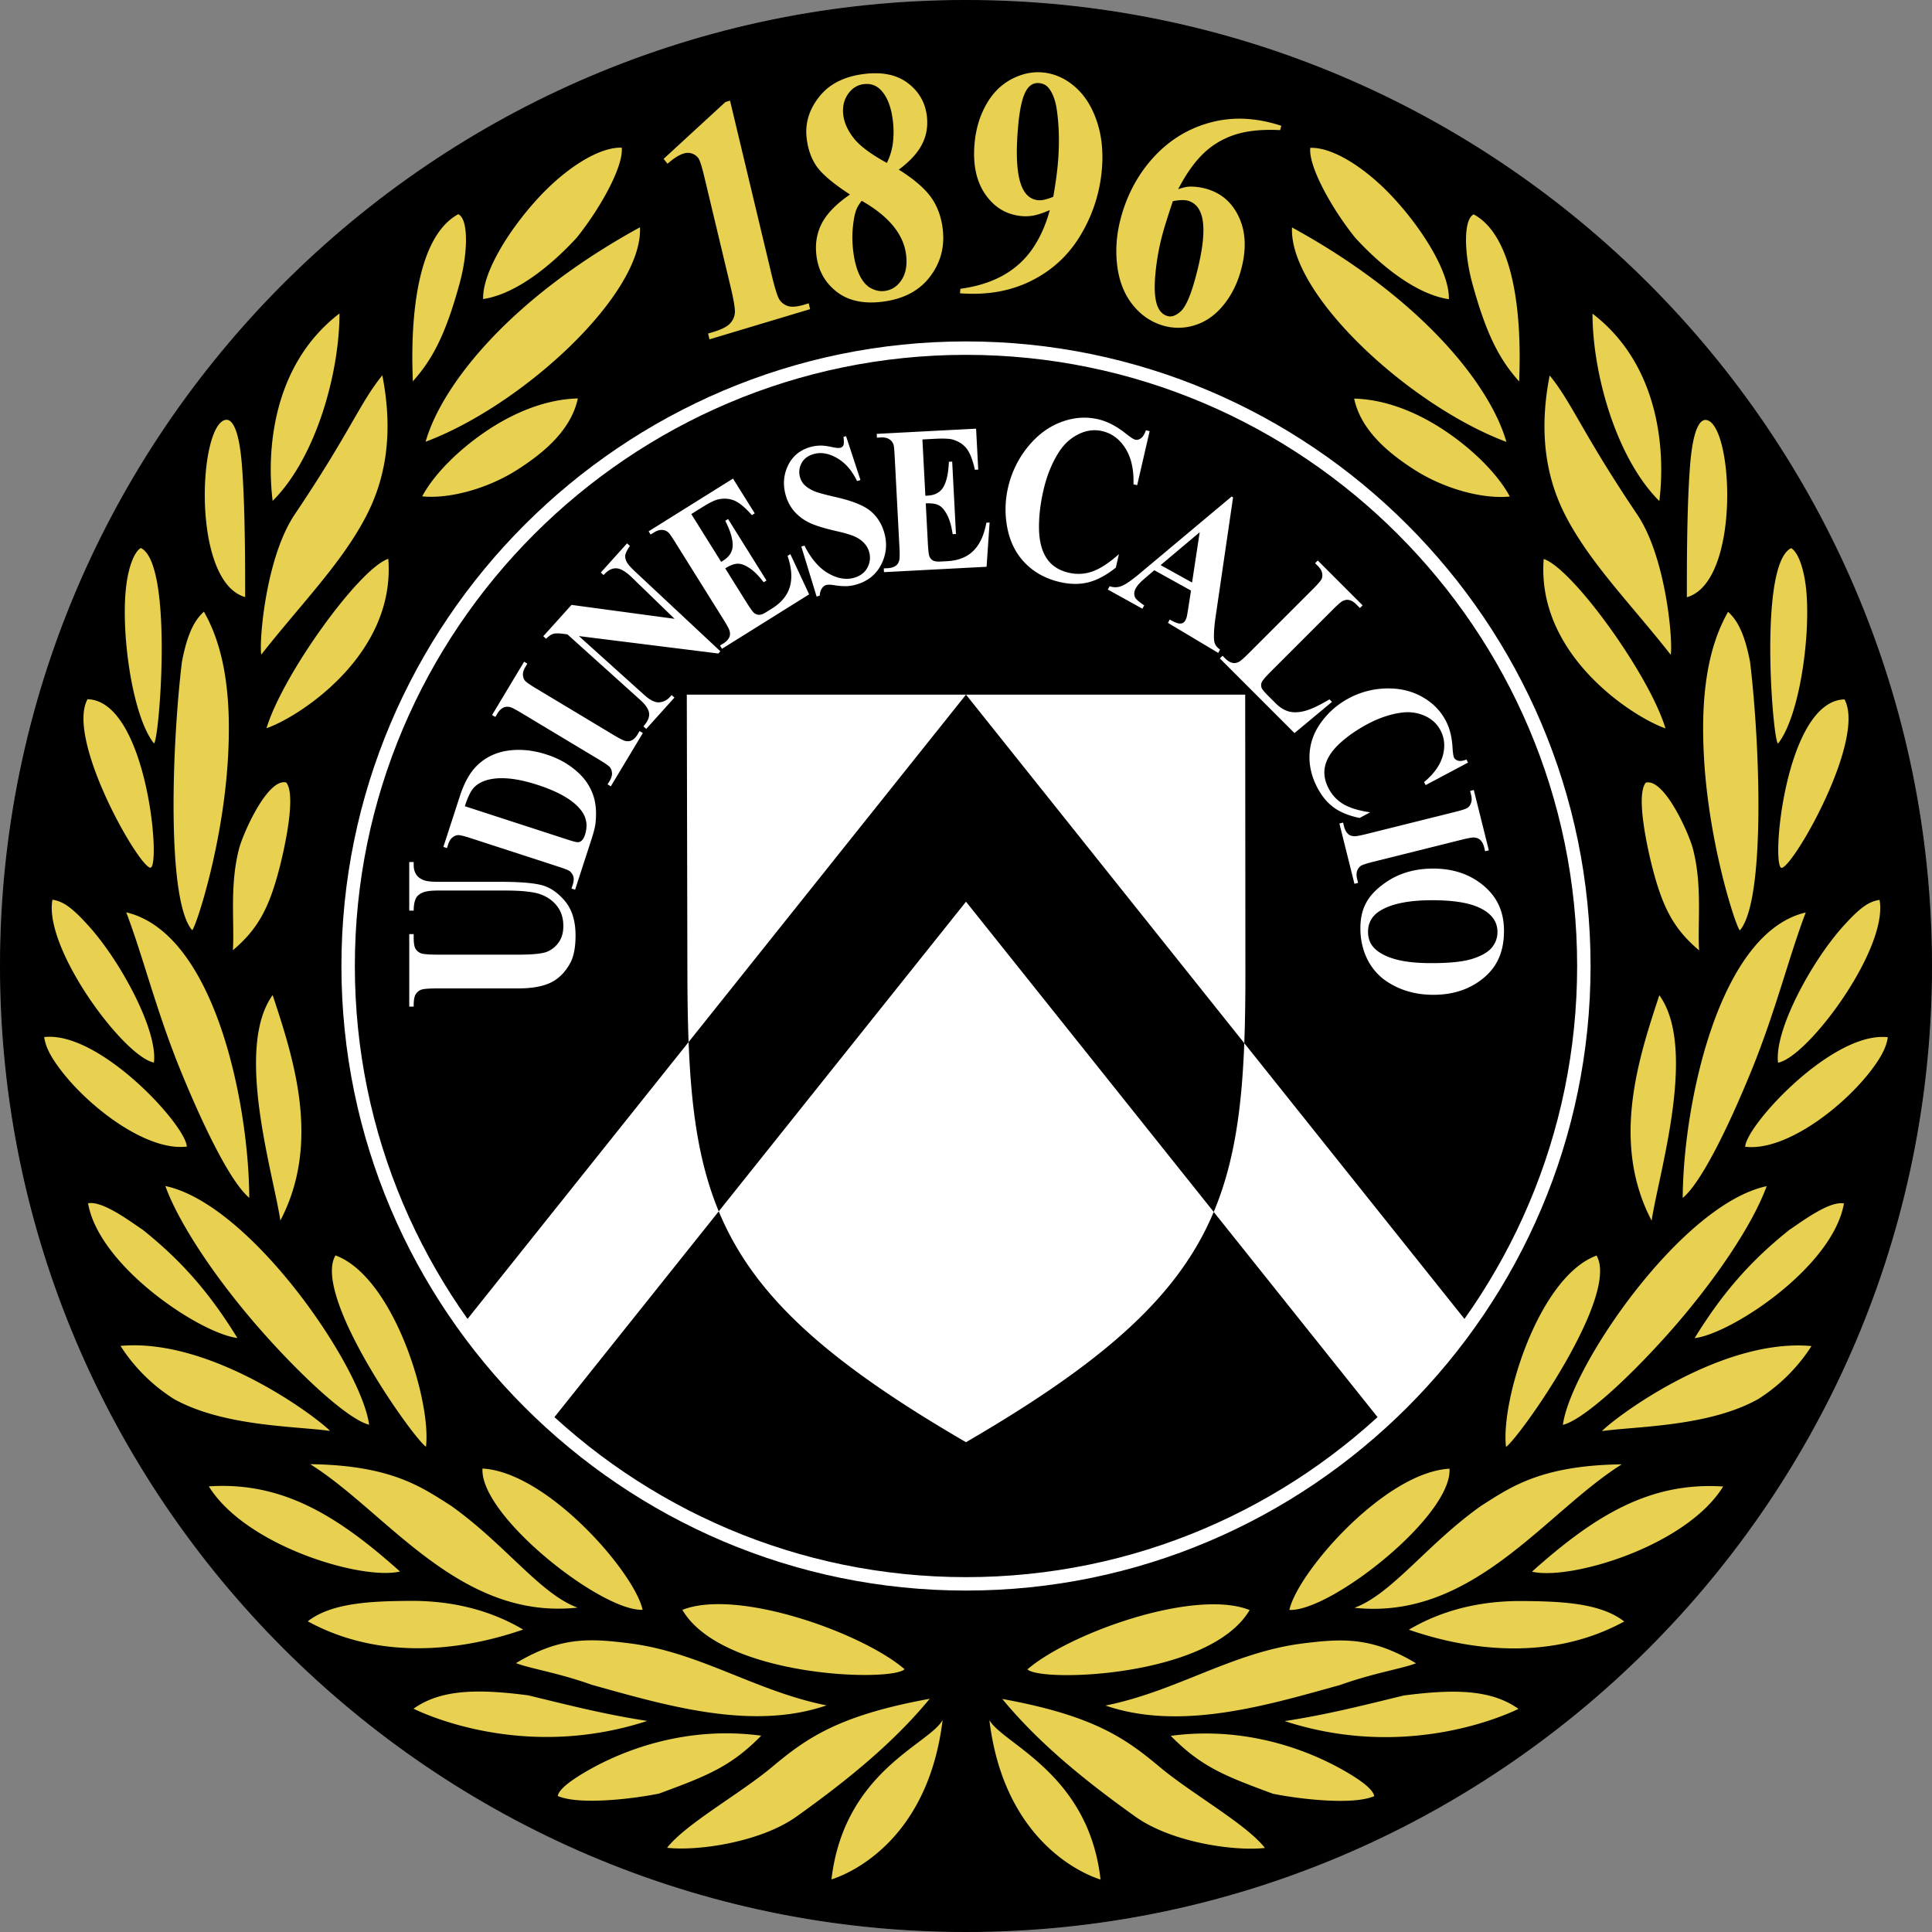 <svg xmlns="http://www.w3.org/2000/svg" width="2500" height="2500" viewBox="0 0 214.141 214.141"><rect x="0" y="0" width="214.141" height="214.141" fill="#808080" stroke="none"/><path d="M107.07.053c58.943 0 107.017 48.074 107.017 107.017S166.014 214.088 107.07 214.088.053 166.014.053 107.07 48.127.053 107.07.053z" stroke="#000" stroke-width=".106" stroke-miterlimit="1"/><path d="M107.07 38.587c37.719 0 68.483 30.764 68.483 68.483 0 37.719-30.764 68.483-68.483 68.483s-68.483-30.764-68.483-68.483c0-37.719 30.764-68.483 68.483-68.483z" stroke="#fff" stroke-width="1.488" stroke-miterlimit="1"/><path d="M153.153 157.657L107.07 99.942l-46.082 57.714a69.186 69.186 0 0 1-9.649-10.865l55.731-69.799 55.732 69.8a69.18 69.18 0 0 1-9.649 10.865zm-15.137-80.665H76.124l.065 30.715c.054 25.439 2.564 35.691 30.88 52.145 28.316-16.454 30.989-26.705 30.97-52.145l-.023-30.715z" fill="#fff"/><path d="M121.983 208.328c-1.316-11.771-10.819-15.021-12.321-17.674.703 5.82 2.75 9.806 5.004 12.502 2.898 3.468 6.142 4.805 7.317 5.172zm18.218-3.502c-2.032-2.627-8.071-5.979-11.611-8.937-3.769-3.149-7.267-5.721-17.497-7.58 4.11 4.996 9.386 9.222 14.76 13.053 4.006 2.856 10.96 3.846 14.348 3.464zm8.841-8.533c-4.616-2.654-11.502-4.943-19.276-3.894 3.406 3.468 6.081 4.479 11.323 6.416 2.991.605 8.856 1.29 11.228.269-.086-.604-1.028-1.499-3.275-2.791zm7.908-11.937c-4.913-2.946-8.15-2.747-12.54-2.201-7.824.975-14.012 5.316-21.882 6.885 8.346 2.866 17.941-.039 26.014-2.28 3.723-1.332 6.813-1.791 8.408-2.404zm-1.374 3.574c-4.361 1.06-8.477 2.117-13.182 2.833a35.928 35.928 0 0 0 14.083 1.66c5.628-.451 9.907-2.092 11.83-3.01-2.981-2.135-7.051-2.229-12.731-1.483zm-41.696-2.902c1.356 1.434 20.218.948 24.628-6.574-6.128-2.417-19.981 2.567-24.628 6.574zm29.034-6.584c4.572.197 18.073-10.448 17.746-15.655-7.2.396-16.853 11.531-17.746 15.655zm7.207-.241c13.159 1.424 21.2-10.633 29.639-15.899-9.053.113-12.415 2.593-15.59 4.596-6.016 4.267-9.916 9.808-14.049 11.303zm19.681-4.001c6.859-6.133 12.989-9.981 21.192-9.439-4.098 6.628-16.96 10.439-21.192 9.439zm10.225 5.521c-9.183 5.021-19.183 2.545-23.869.912 3.8-2.249 8.087-3.212 12.569-3.179 4.211.031 8.652.194 11.3 2.267zm8.301-74.384c-2.804-2.366-4.022-4.718-5.158-9.091-.418-1.608-1.948-8.052-.75-9.502 2.042-.516 4.766 5.582 5.222 7.331 1.065 4.078.497 8.204.686 11.262zm5.65-31.959c1.124 9.335 1.693 26.402-1.114 29.715-.164.465-3.427-8.962-3.995-19.118-.319-5.697.07-11.624 2.67-16.161.859.786 1.771 2.051 2.439 5.564zm3.524 22.81c-1.269.254.294-18.495 6.94-18.672 2.395 4.395-5.54 18.363-6.94 18.672zm-.371-13.847c2.396-3.125 3.646-12.376 3.017-17.417-.263-2.109-.9-3.772-1.619-4.169-3.79 1.83-1.9 22.951-1.398 21.586zm-.054 35.443c-.433-3.576 3.687-11.177 7.161-15.056 1.96-2.188 2.936-2.819 4.09-2.986.998 5.402-7.934 17.426-11.251 18.042zm-10.565 14.992c2.026-1.676 5.02-7.744 7.653-14.208 2.633-6.463 4.173-12.707 5.983-17.432-9.685 2.249-13.597 21.388-13.636 31.64zm-3.446 2.522c.773-5.211 5.106-19.083.854-24.991-2.349 7.098-5.367 16.364-.854 24.991zm24.101-16.372c-3.213 4.064-9.408 8.7-13.733 8.176.116-2.378 9.692-12.836 15.811-12.139-.138.892-.5 1.967-2.078 3.963zm-22.566-38.197c-3.327-1.117-14.343-7.974-13.498-18.776 3.199 1.052 11.71 12.84 13.498 18.776zm.581-8.158c-4.399-5.603-8.97-10.175-11.676-15.446-1.852-3.606-3.109-8.55-1.742-15.511 2.502 3.075 3.575 6.31 9.709 15.419 3.235 4.806 3.967 14.152 3.709 15.538zm-1.262-17.034c-4.865-4.865-7.408-14.29-7.408-20.776 7.509 5.746 8.083 15.364 7.408 20.776zm3.049 10.657c.002-2.109-.034-10.001.377-14.845.304-3.583 1.001-4.878 1.749-4.804 3.037.35 3.888 17.952-2.126 19.649zm-18.582-23.91c-.005-1.202.938-15.27-5.039-18.525-1.175.543-1.047 4.362-.178 7.567 1.562 5.752 3.037 8.53 5.217 10.958zm-7.797-9.124c.096-2.776-2.633-7.388-6-11.081-3.163-3.469-6.887-5.787-9.361-5.694-.205 2.064 2.339 6.671 4.979 9.963 2.993 3.268 6.874 6.296 10.382 6.812zm6.377 15.818c-1.707-6.034-9.016-15.694-23.761-23.771-.351 7.402 12.993 19.734 23.761 23.771zm.381 6.053c-1.383-2.558-4.072-5.129-6.796-7.019-3.394-2.355-7.033-3.748-10.458-3.834.697 3.322 3.497 5.864 6.732 7.919 3.37 2.141 7.606 3.236 10.522 2.934zm28.467 76.441c-1.577 4.353-5.952 10.825-11.135 16.599-4.573 5.095-9.282 9.317-11.452 9.859.868-6.469 13.14-24.461 22.587-26.458zm-28.889 28.901c1.467-1.006 12.641-16.751 10.033-21.21-6.412 2.362-10.647 16.107-10.033 21.21zm20.905-12.057c2.881-4.68 5.932-8.362 10.498-11.998 1.368-.909 4.457-3.253 6.051-2.927-1.226 7.032-12.48 14.44-16.549 14.925zm-10.27 10.303c1.314-1.403 13.088-10.346 23.223-9.425a19.224 19.224 0 0 1-5.927 5.888c-5.474 3.054-13.463 3-17.296 3.537zm-85.403 49.69c1.407-12.008 10.901-14.997 12.321-17.674-.703 5.819-2.75 9.805-5.004 12.502-2.899 3.467-6.142 4.804-7.317 5.172zm-18.218-3.503c2.032-2.626 8.071-5.979 11.611-8.937 3.769-3.149 7.267-5.721 17.497-7.581-4.11 4.997-9.386 9.222-14.761 13.054-4.006 2.857-10.959 3.846-14.347 3.464zm-8.841-8.533c4.617-2.653 11.502-4.943 19.276-3.894-3.406 3.468-6.081 4.479-11.323 6.417-2.991.604-8.856 1.29-11.228.269.085-.604 1.028-1.499 3.275-2.792zm-7.908-11.936c4.913-2.946 8.15-2.748 12.54-2.201 7.824.975 14.012 5.317 21.882 6.885-8.346 2.867-17.941-.039-26.014-2.28-3.723-1.333-6.813-1.791-8.408-2.404zm1.374 3.573c4.361 1.06 8.476 2.117 13.182 2.833a35.926 35.926 0 0 1-14.083 1.66c-5.628-.45-9.907-2.092-11.83-3.011 2.981-2.134 7.05-2.228 12.731-1.482zm41.696-2.902c-1.356 1.435-20.218.949-24.628-6.574 6.127-2.416 19.981 2.567 24.628 6.574zm-29.034-6.583c-4.573.197-18.073-10.448-17.746-15.655 7.199.395 16.852 11.53 17.746 15.655zm-7.207-.241c-13.159 1.424-21.2-10.634-29.639-15.899 9.053.113 12.414 2.592 15.59 4.595 6.016 4.267 9.916 9.808 14.049 11.304zm-19.682-4.001c-6.859-6.133-12.989-9.982-21.192-9.439 4.098 6.627 16.96 10.439 21.192 9.439zm-10.224 5.52c9.183 5.021 19.183 2.545 23.869.912-3.8-2.249-8.087-3.213-12.569-3.179-4.211.032-8.653.195-11.3 2.267zm-8.301-74.383c2.804-2.367 4.022-4.718 5.158-9.091.418-1.608 1.948-8.052.75-9.502-2.042-.516-4.765 5.583-5.222 7.331-1.065 4.077-.497 8.204-.686 11.262zm-5.65-31.959c-1.124 9.334-1.693 26.401 1.114 29.714.164.465 3.427-8.962 3.995-19.118.319-5.697-.07-11.624-2.67-16.162-.86.787-1.771 2.053-2.439 5.566zm-3.524 22.81c1.269.254-.294-18.495-6.939-18.673-2.396 4.396 5.538 18.364 6.939 18.673zm.371-13.847c-2.396-3.125-3.646-12.376-3.017-17.417.263-2.109.9-3.773 1.619-4.17 3.789 1.831 1.9 22.952 1.398 21.587zm.053 35.443c.433-3.577-3.688-11.178-7.161-15.056-1.96-2.188-2.936-2.819-4.089-2.987-.999 5.403 7.933 17.426 11.25 18.043zm10.565 14.992c-2.026-1.676-5.02-7.744-7.653-14.208-2.633-6.463-4.173-12.707-5.983-17.432 9.892 2.352 13.597 21.388 13.636 31.64zm3.447 2.522c-.773-5.212-5.107-19.083-.855-24.991 2.349 7.098 5.368 16.364.855 24.991zM6.974 118.911c3.213 4.064 9.408 8.7 13.733 8.176-.116-2.379-9.692-12.836-15.811-12.139.138.892.5 1.966 2.078 3.963zM29.54 80.714c3.327-1.116 14.343-7.974 13.498-18.776-3.199 1.051-11.711 12.839-13.498 18.776zm-.582-8.158c4.399-5.603 8.97-10.175 11.676-15.446 1.852-3.606 3.109-8.55 1.742-15.511-2.502 3.075-3.575 6.311-9.709 15.419-3.235 4.805-3.966 14.152-3.709 15.538zm1.262-17.035c4.865-4.864 7.408-14.29 7.408-20.776-7.509 5.746-8.082 15.365-7.408 20.776zm-3.048 10.658c-.002-2.108.033-10.001-.377-14.845-.304-3.582-1.001-4.878-1.749-4.804-3.038.35-3.888 17.95 2.126 19.649zm18.582-23.91c.005-1.202-.938-15.27 5.039-18.526 1.175.544 1.047 4.362.178 7.567-1.562 5.752-3.037 8.531-5.217 10.959zm7.797-9.124c-.096-2.777 2.633-7.388 6-11.081 3.163-3.47 6.887-5.788 9.361-5.695.205 2.065-2.339 6.671-4.979 9.964-2.994 3.268-6.874 6.294-10.382 6.812zm-6.377 15.817c1.707-6.033 9.016-15.693 23.761-23.771.351 7.403-12.994 19.735-23.761 23.771zm-.382 6.053c1.383-2.558 4.071-5.129 6.796-7.02 3.394-2.354 7.033-3.748 10.458-3.833-.697 3.321-3.496 5.864-6.731 7.919-3.37 2.142-7.606 3.237-10.523 2.934zm-28.466 76.442c1.577 4.353 5.952 10.825 11.135 16.599 4.573 5.095 9.282 9.317 11.452 9.86-.869-6.47-13.141-24.463-22.587-26.459zm28.889 28.9c-1.467-1.006-12.641-16.751-10.033-21.21 6.412 2.362 10.647 16.108 10.033 21.21zM26.31 148.301c-2.881-4.68-5.932-8.362-10.498-11.999-1.367-.91-4.457-3.253-6.051-2.927 1.225 7.032 12.479 14.439 16.549 14.926zm10.27 10.303c-1.314-1.403-13.088-10.346-23.224-9.425a19.227 19.227 0 0 0 5.928 5.888c5.474 3.054 13.463 2.999 17.296 3.537zM80.917 11.156l4.604 19.271c.346 1.445.626 2.353.834 2.719.212.366.529.618.955.768.425.144 1.038.093 1.842-.148l.483-.146.155.645-11.153 3.348-.154-.645.56-.168c.907-.272 1.524-.582 1.856-.929.329-.347.513-.74.551-1.191.04-.445-.118-1.409-.472-2.89L78.06 19.575c-.26-1.09-.471-1.756-.628-2a1.396 1.396 0 0 0-.691-.541 1.454 1.454 0 0 0-.952-.02c-.531.16-1.131.54-1.802 1.137l-.434-.542 6.852-6.3.512-.153zm18.703 7.645c1.667 1.043 2.857 2.067 3.573 3.062.712 1 1.15 2.194 1.306 3.589.219 1.954-.257 3.693-1.427 5.226-1.167 1.532-2.886 2.446-5.152 2.751-2.151.29-3.88-.076-5.186-1.093-1.311-1.021-2.06-2.383-2.25-4.089-.146-1.299.068-2.479.636-3.55.572-1.066 1.601-2.114 3.091-3.137-1.885-1.232-3.123-2.281-3.712-3.145-.592-.863-.956-1.91-1.093-3.136-.181-1.619.275-3.129 1.373-4.526 1.098-1.402 2.72-2.248 4.872-2.537 2.074-.279 3.728.05 4.971.992 1.239.938 1.944 2.171 2.115 3.694.128 1.143-.063 2.195-.569 3.15-.506.96-1.358 1.873-2.548 2.749zm-4.111 3.456c-.291.378-.495.712-.6 1.005-.17.445-.292 1.079-.375 1.898-.083.824-.076 1.668.021 2.537.125 1.12.362 2.041.701 2.766.344.72.77 1.215 1.284 1.485s1.021.369 1.521.301c.78-.105 1.402-.509 1.868-1.222.462-.708.632-1.618.508-2.725-.257-2.31-1.901-4.326-4.928-6.045zm2.789-4.202a6.859 6.859 0 0 0 .658-2.123 9.932 9.932 0 0 0 .016-2.467c-.174-1.551-.607-2.695-1.298-3.438-.518-.57-1.173-.803-1.966-.696-.719.097-1.294.471-1.729 1.115-.44.644-.611 1.396-.515 2.256.097.869.478 1.732 1.145 2.59.667.863 1.895 1.784 3.689 2.763zm8.107 14.452l.047-.5c1.821-.246 3.394-.738 4.716-1.477a9.611 9.611 0 0 0 3.251-2.928c.843-1.217 1.491-2.656 1.942-4.317-.703.307-1.292.502-1.771.599-.483.097-.98.112-1.494.052-1.65-.193-2.962-1.018-3.936-2.471-.974-1.453-1.35-3.332-1.133-5.632.151-1.599.585-3.031 1.308-4.29.718-1.264 1.667-2.196 2.839-2.8 1.172-.604 2.355-.836 3.544-.697 1.275.15 2.443.694 3.502 1.638 1.059.944 1.853 2.228 2.383 3.846.529 1.619.701 3.413.515 5.379a16.858 16.858 0 0 1-2.343 7.147c-1.314 2.209-3.13 3.896-5.44 5.053-2.307 1.162-4.952 1.626-7.93 1.398zm10.338-10.697c.233-1.325.397-2.492.493-3.505.205-2.172.173-4.224-.102-6.151-.158-1.065-.468-1.875-.923-2.424-.243-.292-.581-.466-1.008-.516-.535-.062-.979.145-1.328.623-.482.657-.819 1.976-1.006 3.955-.312 3.308-.173 5.627.417 6.961.384.87.967 1.346 1.749 1.437.419.048.988-.08 1.708-.38zm25.277-7.867l-.133.481c-2.013-.103-3.695.07-5.052.521a8.972 8.972 0 0 0-3.511 2.128c-.98.964-1.893 2.266-2.738 3.899.546-.191.983-.287 1.312-.289a6.435 6.435 0 0 1 2.116.34c1.565.53 2.696 1.608 3.393 3.232.694 1.618.738 3.528.133 5.719-.425 1.539-1.102 2.857-2.021 3.949-.922 1.095-1.998 1.816-3.231 2.165a5.983 5.983 0 0 1-3.627-.081c-1.285-.435-2.369-1.229-3.242-2.385-.875-1.157-1.411-2.599-1.605-4.318-.195-1.724-.043-3.477.449-5.257.722-2.614 1.958-4.862 3.711-6.736 1.75-1.87 3.848-3.126 6.289-3.761 2.446-.637 5.03-.505 7.757.393zm-12.021 8.358c-.52 1.554-.884 2.699-1.087 3.435a26.296 26.296 0 0 0-.859 4.737c-.136 1.574-.053 2.741.258 3.496.222.539.569.887 1.031 1.043.475.161.977-.002 1.52-.493.54-.487 1.072-1.672 1.592-3.554.875-3.169 1.131-5.472.775-6.91-.23-.929-.716-1.525-1.467-1.78-.411-.138-1.002-.131-1.763.026z" fill="#e8d050"/><path d="M165.977 103.296c0-1.207-.715-2.125-2.15-2.751-1.176-.513-2.87-.765-5.072-.765-2.621 0-4.557.395-5.809 1.183-.875.551-1.313 1.32-1.313 2.313 0 .667.187 1.225.565 1.672.483.57 1.255 1.012 2.315 1.33 1.061.318 2.444.475 4.15.475 2.029 0 3.547-.162 4.557-.485 1.008-.323 1.719-.736 2.133-1.239a2.64 2.64 0 0 0 .624-1.733zm.724-.117c0 2.101-.623 3.803-2.139 5.114-1.518 1.313-3.417 1.97-5.695 1.97-1.947 0-3.66-.491-5.138-1.468-1.965-1.297-2.945-3.528-2.945-5.891 0-2.371.937-3.801 2.808-5.097 1.479-1.024 3.235-1.535 5.263-1.535 2.282 0 4.18.665 5.702 1.995 1.521 1.331 2.144 2.968 2.144 4.912zm-16.168-5.319l-.408.102-1.667-6.685.408-.102.105.425c.093.372.243.65.454.838.142.139.351.22.62.245.195.026.665-.055 1.409-.241l9.801-2.444c.759-.188 1.229-.341 1.399-.459.175-.115.306-.296.396-.544.091-.247.09-.548.001-.905l-.105-.425.408-.102 1.667 6.685-.409.102-.105-.425c-.093-.372-.243-.649-.454-.838-.141-.139-.351-.223-.622-.255-.196-.026-.665.055-1.41.24l-9.801 2.444c-.762.19-1.228.345-1.401.465-.169.12-.304.301-.393.547-.091.248-.09.547 0 .907l.107.425zm12.184-13.338l-4.698 2.499-.178-.334c1.092-.904 1.781-1.873 2.072-2.907.287-1.035.199-1.985-.264-2.854-.385-.725-.984-1.263-1.792-1.611-.808-.348-1.682-.452-2.616-.313-1.197.174-2.415.589-3.645 1.243-1.213.646-2.248 1.366-3.104 2.156-.858.794-1.391 1.607-1.603 2.438-.212.831-.082 1.693.393 2.586a4.277 4.277 0 0 0 1.63 1.713c.697.41 1.682.712 2.954.9l-1.169.622c-1.14-.231-2.077-.603-2.808-1.122-.731-.515-1.349-1.246-1.851-2.19-.659-1.24-.957-2.497-.889-3.769.067-1.27.505-2.458 1.313-3.557a8.973 8.973 0 0 1 3.051-2.632 9.199 9.199 0 0 1 4.141-1.083c1.467-.036 2.785.27 3.949.915 1.164.646 2.042 1.525 2.632 2.634.435.817.687 1.79.758 2.921.039.652.096 1.05.173 1.195.097.182.261.298.487.349.229.054.522.007.885-.131l.179.332zm-30.59-19.954l.846-5.575-4.33 3.644 3.484 1.931zm-.117.892l-4.07-2.256-1.21 1.04c-.4.347-.678.665-.835.948-.208.375-.231.724-.069 1.048.094.188.426.478.999.861l-.204.368-3.832-2.124.204-.368c.453.159.903.146 1.35-.034.449-.178 1.151-.67 2.108-1.479l10.061-8.427.161.089-1.947 13.312c-.185 1.265-.22 2.34-.115 2.753.079.312.285.58.619.808l-.203.368-5.575-3.329.204-.368.229.126c.448.249.802.353 1.063.308.183-.038.331-.155.44-.352.066-.12.116-.251.154-.396.019-.065.072-.361.155-.885l.313-2.011zm15.629 12.333l-4.159 3.461-8.273-8.274.297-.297.31.31c.271.271.544.434.82.484.194.046.415.008.659-.106.179-.081.542-.39 1.084-.933l7.142-7.142c.554-.552.875-.928.963-1.114.089-.191.108-.414.059-.671-.05-.258-.205-.516-.467-.778l-.31-.309.298-.298 4.968 4.969-.297.297-.406-.406c-.269-.27-.542-.432-.821-.484-.193-.046-.416-.01-.665.102-.18.078-.541.389-1.084.932l-6.917 6.917c-.555.555-.881.938-.978 1.145s-.105.428-.019.662c.069.164.321.464.76.903l.778.778c.494.495 1.007.806 1.54.934.531.125 1.138.088 1.815-.106.679-.198 1.552-.616 2.621-1.253l.282.277zM127.425 47.79l-1.382 5.986-.409-.095c.05-1.633-.249-2.962-.896-3.991-.651-1.026-1.509-1.66-2.575-1.906-.889-.205-1.779-.085-2.665.363-.887.448-1.618 1.134-2.191 2.057-.737 1.179-1.289 2.557-1.65 4.124-.356 1.546-.521 2.992-.493 4.333.029 1.347.315 2.422.852 3.229s1.353 1.339 2.446 1.591c.896.207 1.775.16 2.631-.145s1.834-.94 2.929-1.913l-.344 1.49c-1.033.826-2.035 1.368-3.007 1.621-.969.253-2.034.247-3.192-.02-1.521-.351-2.788-1.032-3.799-2.044-1.01-1.009-1.677-2.283-1.999-3.813a10.676 10.676 0 0 1 .057-4.644 10.95 10.95 0 0 1 2.15-4.438c1.052-1.313 2.278-2.239 3.676-2.775 1.397-.536 2.778-.646 4.138-.333 1.001.231 1.999.74 2.996 1.522.573.455.946.703 1.125.744.223.051.44-.005.65-.166.213-.16.391-.452.542-.875l.41.098zm-25.186.918l.327 6.24.261-.014c.834-.044 1.424-.379 1.768-1.01.343-.63.534-1.543.576-2.741l.368-.02.42 8.026-.367.02c-.125-.87-.325-1.576-.604-2.122-.278-.542-.585-.904-.926-1.077-.34-.177-.825-.247-1.451-.214l.227 4.318c.044.845.101 1.359.172 1.543a.932.932 0 0 0 .367.448c.175.11.452.156.827.137l.785-.042c1.229-.064 2.196-.449 2.901-1.15.708-.702 1.187-1.74 1.438-3.115l.36-.019-.338 4.905-11.371.596-.022-.417.437-.022c.383-.021.685-.115.91-.286.164-.112.283-.302.359-.561.062-.187.072-.663.032-1.43l-.529-10.087c-.036-.691-.074-1.116-.114-1.273a1.095 1.095 0 0 0-.392-.592c-.257-.198-.598-.285-1.026-.263l-.437.023-.022-.42 11.014-.577.238 4.535-.371.02c-.244-1.099-.549-1.881-.915-2.347-.365-.463-.864-.794-1.497-.987-.37-.117-1.051-.148-2.047-.096l-1.358.071zm-8.464-.367l1.598 4.863-.381.116c-.556-1.172-1.298-2.024-2.23-2.557-.932-.531-1.805-.673-2.624-.422-.632.193-1.072.542-1.32 1.049a2.015 2.015 0 0 0-.137 1.527c.099.324.252.593.46.808.282.283.672.531 1.172.742.363.15 1.165.365 2.404.65 1.731.395 2.968.887 3.714 1.48.735.596 1.253 1.377 1.549 2.344.375 1.228.286 2.407-.264 3.542-.551 1.135-1.457 1.897-2.72 2.283a4.53 4.53 0 0 1-1.169.203c-.38.013-.876-.026-1.489-.124-.341-.053-.608-.05-.801.009-.161.049-.309.173-.445.372-.133.199-.214.463-.233.793l-.345.105-1.695-5.543.345-.106c.748 1.478 1.637 2.507 2.665 3.086 1.029.583 1.991.737 2.888.463.694-.212 1.179-.603 1.458-1.17a2.274 2.274 0 0 0 .146-1.724 2.392 2.392 0 0 0-.544-.937 3.289 3.289 0 0 0-1.003-.706c-.411-.192-1.098-.401-2.06-.619-1.346-.307-2.342-.615-2.984-.921a5.219 5.219 0 0 1-1.63-1.196 4.57 4.57 0 0 1-.981-1.761c-.356-1.167-.293-2.277.193-3.326s1.288-1.743 2.411-2.086a4.26 4.26 0 0 1 1.243-.189c.316-.003.72.05 1.209.155.491.107.819.135.985.083a.48.48 0 0 0 .328-.288c.058-.145.061-.449.007-.915l.28-.083zm-17.153 8.638l3.312 5.299.221-.139c.708-.443 1.062-1.022 1.056-1.741-.005-.717-.28-1.608-.824-2.676l.312-.195 4.258 6.816-.312.194c-.531-.7-1.048-1.221-1.557-1.562-.507-.34-.951-.506-1.333-.494-.383.01-.841.184-1.373.516l2.292 3.667c.448.718.748 1.139.9 1.266a.927.927 0 0 0 .538.214c.207.011.471-.082.789-.281l.667-.417c1.044-.652 1.703-1.457 1.979-2.412.279-.957.194-2.097-.251-3.421l.306-.191 2.082 4.454-9.656 6.034-.223-.356.371-.232c.325-.203.543-.432.657-.691.088-.178.101-.401.042-.665-.036-.193-.257-.614-.665-1.267l-5.352-8.565c-.367-.587-.606-.94-.718-1.059a1.096 1.096 0 0 0-.629-.327c-.321-.048-.662.041-1.024.268l-.372.232-.222-.357 9.352-5.844 2.408 3.852-.315.196c-.746-.843-1.393-1.378-1.938-1.608-.544-.228-1.14-.275-1.787-.138-.38.077-.991.38-1.837.908l-1.154.722zM63.345 67.046l11.424 1.542L70.035 64c-.662-.641-1.223-.952-1.616-.999-.532-.063-1.04.185-1.516.74l-.312-.281 2.913-3.235.312.282c-.313.468-.483.819-.512 1.049-.028.232.03.486.181.765.15.279.503.65 1.032 1.145l9.328 8.722-.221.247-15.46-1.932 7.252 6.53c.657.59 1.216.863 1.677.81a1.73 1.73 0 0 0 1.141-.573l.208-.231.312.281-3.127 3.473-.312-.281c.481-.543.69-1.035.629-1.475-.062-.438-.396-.933-1.001-1.478l-8.052-7.249-.494-.062c-.488-.065-.853-.062-1.09.011-.238.074-.497.252-.777.542l-.312-.282 3.127-3.473zm3.998 19.893l.36.216 3.548-5.906-.361-.216-.225.375c-.196.329-.425.546-.679.668-.179.086-.399.103-.664.053-.193-.037-.62-.247-1.278-.642l-8.658-5.202c-.67-.403-1.074-.688-1.204-.849-.131-.162-.206-.372-.22-.636-.014-.262.074-.55.264-.866l.225-.375-.36-.216-3.548 5.906.361.217.225-.375c.197-.329.425-.546.68-.669.178-.086.401-.109.67-.062.193.034.619.247 1.277.643l8.658 5.202c.672.404 1.074.688 1.204.854.127.163.202.377.215.637.013.264-.074.551-.265.868l-.225.375zm-15.818 2.422l11.392 3.702c.601.195.981.292 1.132.286a.626.626 0 0 0 .393-.149c.16-.132.294-.353.396-.666.334-1.03.178-1.948-.459-2.757-.866-1.097-2.463-2.024-4.79-2.78-1.872-.608-3.451-.844-4.733-.702-1.006.112-1.77.437-2.29.962-.369.371-.715 1.073-1.041 2.104zm12.218 9.253l-.399-.129.135-.417c.118-.364.144-.665.074-.902a1.214 1.214 0 0 0-.404-.604c-.131-.108-.576-.282-1.328-.526l-9.606-3.121c-.744-.242-1.225-.359-1.431-.352-.21.007-.417.092-.624.251-.208.161-.369.417-.482.769l-.136.417-.399-.13 1.823-5.611c.486-1.495 1.113-2.623 1.885-3.381.943-.926 2.098-1.486 3.462-1.679 1.364-.193 2.788-.048 4.274.435 1.028.334 1.927.782 2.698 1.345.773.564 1.369 1.163 1.788 1.796.417.631.699 1.299.85 1.997.15.7.178 1.504.091 2.415-.039.403-.185 1.009-.447 1.816l-1.824 5.611zm-18.382 12.958v-8.035h.493v.402c0 .606.071 1.021.218 1.248.146.223.346.386.604.482.255.094.898.144 1.925.144h8.819c1.612 0 2.678-.108 3.199-.317.522-.21.958-.557 1.302-1.038.345-.483.52-1.09.52-1.825 0-.844-.221-1.561-.66-2.154-.438-.594-1.041-1.038-1.812-1.332s-2.111-.441-4.025-.441H48.6c-.805 0-1.379.071-1.727.217-.343.145-.584.327-.718.55-.204.342-.302.831-.302 1.458h-.493v-5.385h.493v.324c0 .434.101.8.302 1.09.203.292.512.495.918.632.283.095.792.147 1.526.147h6.841c2.114 0 3.644.122 4.583.364.937.243 1.8.827 2.587 1.76.788.936 1.183 2.208 1.183 3.825 0 1.346-.209 2.385-.625 3.121-.567 1.004-1.292 1.711-2.176 2.125-.887.415-2.078.62-3.573.62H48.6c-1.033 0-1.678.05-1.93.15-.252.1-.455.271-.605.518-.148.244-.221.696-.211 1.351l-.493-.001z" fill="#fff"/></svg>